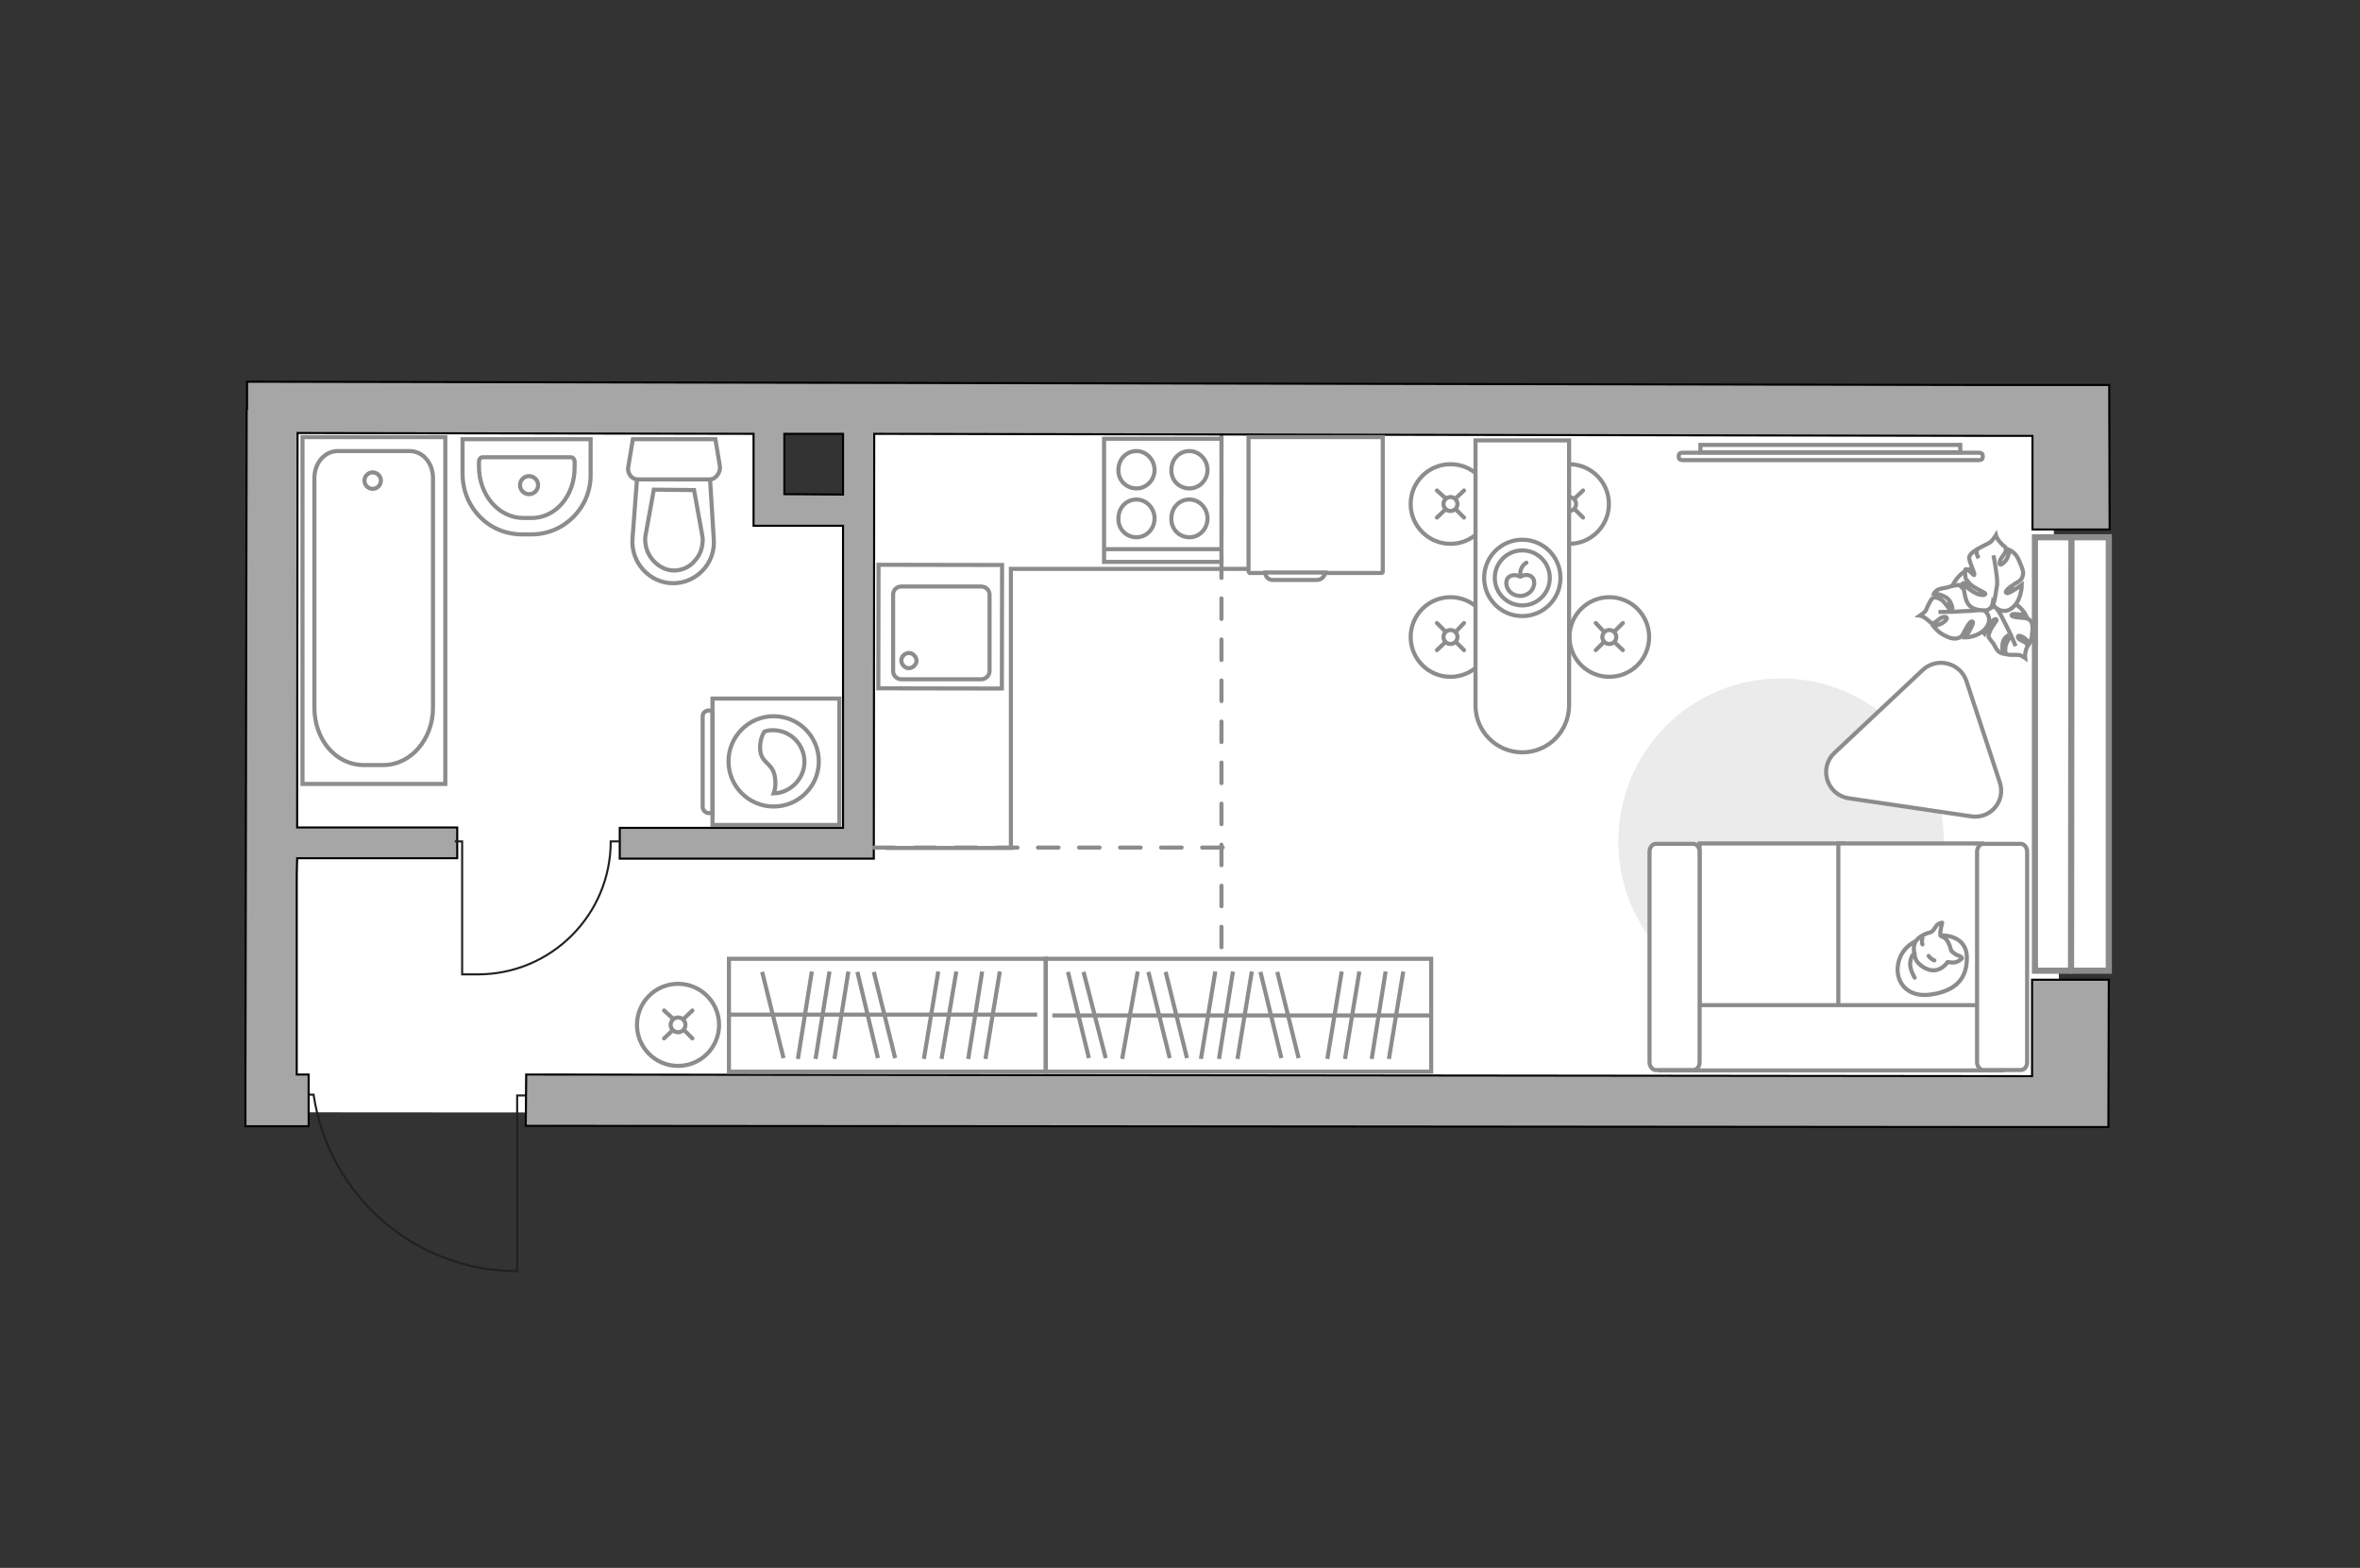 <?xml version="1.0" encoding="utf-8"?>
<!-- Generator: Adobe Illustrator 21.0.0, SVG Export Plug-In . SVG Version: 6.00 Build 0)  -->
<svg version="1.1" id="Слой_1" xmlns="http://www.w3.org/2000/svg" xmlns:xlink="http://www.w3.org/1999/xlink" x="0px" y="0px"
	 viewBox="0 0 575 382" style="enable-background:new 0 0 575 382;" xml:space="preserve">
<rect x="0" y="0" width="575" height="382" fill="#333333" stroke="none"/>
<style type="text/css">
	.st0{fill:#FFFFFF;}
	.st1{fill:#FFFFFF;stroke:#8C8C8C;stroke-miterlimit:10;}
	.st2{fill:none;stroke:#8C8C8C;stroke-linecap:round;stroke-miterlimit:10;stroke-dasharray:5,5;}
	.st3{fill:none;stroke:#231F20;stroke-width:0.5;stroke-miterlimit:10;}
	.st4{fill:#A6A6A6;stroke:#000000;stroke-width:0.5;stroke-miterlimit:10;}
	.st5{fill:#EBEBEB;}
	.st6{fill:none;stroke:#8C8C8C;stroke-miterlimit:10;}
	.st7{fill:#FFFFFF;stroke:#8C8C8C;stroke-linecap:round;stroke-miterlimit:10;}
	.st8{fill:none;stroke:#8C8C8C;stroke-linecap:round;stroke-miterlimit:10;}
	.st9{fill:none;stroke:#8C8C8C;stroke-linecap:round;stroke-linejoin:round;stroke-miterlimit:10;}
	.st10{fill:#FFFFFF;stroke:#8C8C8C;stroke-linecap:round;stroke-linejoin:round;stroke-miterlimit:10;}
	.st11{fill-rule:evenodd;clip-rule:evenodd;fill:#FFFFFF;fill-opacity:0.1;stroke:#8C8C8C;stroke-miterlimit:10;}
	.st12{fill:#FFFFFF;stroke:#8C8C8C;stroke-width:1.5;stroke-linecap:round;stroke-miterlimit:10;}
	.st13{fill:none;stroke:#8C8C8C;stroke-width:1.5;stroke-linecap:round;stroke-miterlimit:10;}
	.st14{fill:none;}
</style>
<path id="bg_00000068674674038186763100000014225875761120821942_" class="st0" d="M70.8,271l431.2,0.3l-1.9-169.3L71,101.6
	L70.8,271z M207.8,102.4v20.1h-18.5v-20.1H207.8z"/>
<g id="plan">
	<g>
		<g>
			
				<rect x="214.1" y="137.6" transform="matrix(1.813147e-03 -1 1 1.813147e-03 76.009 381.555)" class="st1" width="30.1" height="30.1"/>
		</g>
		<path class="st1" d="M239.1,165.5h-19.5c-1.1,0-2-0.9-2-2v-18.6c0-1.2,0.9-2,2-2h19.5c1.1,0,2,0.9,2,2v18.6
			C241.1,164.6,240.1,165.5,239.1,165.5z"/>
		<path class="st1" d="M221.5,159.1c-1.1,0-1.9,0.9-1.9,1.8c0,1,0.9,1.9,1.8,1.9c1,0,1.9-0.9,1.9-1.8
			C223.3,160.1,222.5,159.1,221.5,159.1z"/>
	</g>
	<g>
		<path id="Vector_134_00000161633812337448206730000008870507552056449721_" class="st1" d="M143.9,115.4v-8.4h-31.2v8.4
			c0,8.3,6.4,14.8,14.5,14.8h2.3C137.6,130.2,144.1,123.5,143.9,115.4z"/>
		<path id="Vector_133_00000075130115532572640190000000862392741627544989_" class="st1" d="M140,113.7v-1.2c0-0.6-0.4-1.1-0.9-1.1
			h-21.5c-0.5,0-0.9,0.5-0.9,1.1v1.2c0,6.9,4.8,12.5,10.8,12.5h1.7C135.3,126.4,140.1,120.8,140,113.7z"/>
		<circle class="st1" cx="128.9" cy="118.2" r="2.2"/>
	</g>
	<g>
		<g id="Group_26_00000158710286754915051620000011756507512992462987_">
			<path id="Vector_130_00000047753620908781536960000004465369375011988386_" class="st1" d="M172.6,116.9h-16.9
				c-1.7,0-3-1.5-2.6-3.3l1.1-6.6h20.1l1.1,6.6C175.6,115.2,174.3,116.9,172.6,116.9z"/>
			<path id="Vector_131_00000032632854613708272580000009556560460334754960_" class="st1" d="M164,142.1c-5.7,0-10.3-5-9.9-10.8
				l1.1-14.5H173l0.9,14.5C174.4,137.2,169.7,142.1,164,142.1z"/>
			<path id="Vector_132_00000171707206849269813980000006163509634855210410_" class="st1" d="M159.3,119.3l-2.1,11.6
				c-0.1,2.1,0.5,4,1.9,5.6c1.3,1.5,3.2,2.5,5.1,2.5s3.8-0.8,5.1-2.4c1.4-1.5,2-3.5,1.9-5.6l-2.1-11.6L159.3,119.3z"/>
		</g>
	</g>
	<g>
		<line class="st2" x1="297.6" y1="105.8" x2="297.6" y2="264.4"/>
		<path class="st3" d="M69.6,266.7h6.8c3.6,24.3,24.4,43,49.6,43v-42.8h7.4"/>
		<g>
			<polygon class="st4" points="495.1,262.2 128.2,261.8 128.1,274.3 133.2,274.3 495,274.6 513.7,274.6 513.8,238.7 495.1,238.7 
							"/>
			<path class="st4" d="M72.5,105.5l111.1,0.2v22.4h21.8v73.6H151v7.5h61.9l0.1-103.5l273.3,0.5h8.9v22.8H514l-0.1-35.2h-33.7
				L60.2,93v6.6h-0.1l-0.3,162.2h0v12.6h15.4v-12.6h-2.9c0-16.8,0-48.6,0-48.6l0.1-4.1h39v-7.5h-39L72.5,105.5z M191.1,120.4v-14.7
				h14.3v14.8L191.1,120.4L191.1,120.4z"/>
		</g>
		<line class="st2" x1="212.9" y1="206.5" x2="299.3" y2="206.5"/>
	</g>
	<g>
		<g>
			<path id="Vector_135_3_" class="st1" d="M73.7,191v-84.5h34.8V191H73.7z"/>
			<path id="Vector_136_3_" class="st1" d="M93.4,186.4h-4.7c-7,0-12.1-6.3-12.1-14v-55.9c0-3.7,2.5-6.6,5.7-6.6h17.5
				c3.2,0,5.7,2.9,5.7,6.6v55.9C105.5,180.1,100.1,186.4,93.4,186.4z"/>
		</g>
		<circle class="st1" cx="90.8" cy="117.1" r="2"/>
	</g>
	<g>
		<path id="Vector_142_3_" class="st1" d="M297.6,106.9h-28.6v30h28.6V106.9z"/>
		<g id="Group_28_3_">
			<g id="Group_29_3_">
				<path id="Vector_143_3_" class="st1" d="M276.9,119c2.4,0,4.4-2,4.4-4.5c0-2.5-2-4.6-4.4-4.6c-2.5,0-4.4,2-4.4,4.6
					C272.4,117,274.4,119,276.9,119z"/>
				<path id="Vector_144_3_" class="st1" d="M276.9,130.9c2.4,0,4.4-2,4.4-4.6c0-2.5-2-4.6-4.4-4.6c-2.5,0-4.4,2-4.4,4.6
					C272.4,128.9,274.4,130.9,276.9,130.9z"/>
			</g>
			<g id="Group_30_3_">
				<path id="Vector_145_3_" class="st1" d="M289.8,119c2.4,0,4.4-2,4.4-4.5c0-2.5-2-4.6-4.4-4.6c-2.5,0-4.4,2-4.4,4.6
					C285.3,117,287.3,119,289.8,119z"/>
				<path id="Vector_146_3_" class="st1" d="M289.8,130.9c2.4,0,4.4-2,4.4-4.6c0-2.5-2-4.6-4.4-4.6c-2.5,0-4.4,2-4.4,4.6
					C285.3,128.9,287.3,130.9,289.8,130.9z"/>
			</g>
		</g>
		<path id="Vector_147_3_" class="st1" d="M268.9,133.8h28.3"/>
	</g>
</g>
<g id="furniture_1_">
	<path id="Vector_1_" class="st5" d="M473.6,205c0,22-17.8,39.7-39.7,39.6c-22,0-39.7-17.8-39.6-39.7c0.1-22,17.8-39.7,39.7-39.6
		C455.9,165.3,473.6,183.1,473.6,205z"/>
	<g>
		<rect x="254.8" y="233.6" class="st1" width="93.9" height="27.5"/>
		<line class="st1" x1="301.5" y1="258" x2="305" y2="236.7"/>
		<line class="st1" x1="273.4" y1="258" x2="277.2" y2="236.7"/>
		<line class="st1" x1="297" y1="258" x2="300.4" y2="236.7"/>
		<line class="st1" x1="292.6" y1="258" x2="296.1" y2="236.7"/>
		<line class="st1" x1="338.4" y1="258" x2="341.9" y2="236.7"/>
		<line class="st1" x1="334.2" y1="258" x2="337.6" y2="236.7"/>
		<line class="st1" x1="327.7" y1="258" x2="331.2" y2="236.7"/>
		<line class="st1" x1="323.4" y1="258" x2="326.9" y2="236.7"/>
		<line class="st1" x1="269.4" y1="257.8" x2="264" y2="236.8"/>
		<line class="st1" x1="265.3" y1="257.8" x2="260.2" y2="236.8"/>
		<line class="st1" x1="289.2" y1="257.8" x2="284" y2="236.8"/>
		<line class="st1" x1="285" y1="257.8" x2="279.8" y2="236.8"/>
		<line class="st1" x1="316.4" y1="257.8" x2="311.2" y2="236.8"/>
		<line class="st1" x1="312.2" y1="257.8" x2="307.1" y2="236.8"/>
		<line class="st1" x1="256.4" y1="247.4" x2="348.7" y2="247.4"/>
	</g>
	<g>
		<rect x="177.6" y="233.6" class="st6" width="77.2" height="27.5"/>
		<line class="st6" x1="203.3" y1="258" x2="206.7" y2="236.7"/>
		<line class="st6" x1="198.7" y1="258" x2="202.1" y2="236.7"/>
		<line class="st6" x1="194.4" y1="258" x2="197.8" y2="236.7"/>
		<line class="st6" x1="240.1" y1="258" x2="243.6" y2="236.7"/>
		<line class="st6" x1="235.9" y1="258" x2="239.3" y2="236.7"/>
		<line class="st6" x1="229.4" y1="258" x2="233" y2="236.7"/>
		<line class="st6" x1="225.1" y1="258" x2="228.6" y2="236.7"/>
		<line class="st6" x1="190.9" y1="257.8" x2="185.7" y2="236.8"/>
		<line class="st6" x1="218.1" y1="257.8" x2="212.9" y2="236.8"/>
		<line class="st6" x1="213.9" y1="257.8" x2="208.9" y2="236.8"/>
		<line class="st6" x1="177.7" y1="247.2" x2="252.7" y2="247.2"/>
	</g>
	<g>
		<path id="Vector_8_2_" class="st1" d="M304.2,139.2v-32.7h32.7v32.8c0,0.1-0.1,0.3-0.3,0.3h-32.1
			C304.4,139.4,304.2,139.4,304.2,139.2z"/>
		<path id="Vector_9_2_" class="st1" d="M320.6,141.3h-10.5c-1.1,0-1.8-0.8-1.8-1.8h14.6C322.7,140.5,321.9,141.4,320.6,141.3z"/>
	</g>
	<path class="st3" d="M110.8,205h1.8v32.4h3.8c17.9,0,32.4-14.5,32.4-32.4l0,0h2.4"/>
	<g>
		<g>
			<circle class="st7" cx="353.4" cy="155.2" r="9.7"/>
			<line class="st8" x1="350.1" y1="151.8" x2="352.1" y2="153.8"/>
			<circle class="st7" cx="353.4" cy="155.2" r="1.7"/>
			<line class="st8" x1="354.8" y1="156.5" x2="356.7" y2="158.4"/>
			<line class="st8" x1="356.7" y1="151.8" x2="354.8" y2="153.8"/>
			<line class="st8" x1="352.1" y1="156.5" x2="350.1" y2="158.4"/>
		</g>
		<g>
			<circle class="st7" cx="392.1" cy="155.2" r="9.7"/>
			<line class="st8" x1="388.8" y1="151.8" x2="390.7" y2="153.8"/>
			<circle class="st7" cx="392.1" cy="155.2" r="1.7"/>
			<line class="st8" x1="393.4" y1="156.5" x2="395.4" y2="158.4"/>
			<line class="st8" x1="395.4" y1="151.8" x2="393.4" y2="153.8"/>
			<line class="st8" x1="390.7" y1="156.5" x2="388.8" y2="158.4"/>
		</g>
		<g>
			<circle class="st7" cx="353.4" cy="122.8" r="9.7"/>
			<line class="st8" x1="350.1" y1="119.5" x2="352.1" y2="121.3"/>
			<circle class="st7" cx="353.4" cy="122.8" r="1.7"/>
			<line class="st8" x1="354.8" y1="124.2" x2="356.7" y2="126.1"/>
			<line class="st8" x1="356.7" y1="119.5" x2="354.8" y2="121.3"/>
			<line class="st8" x1="352.1" y1="124.2" x2="350.1" y2="126.1"/>
		</g>
		<g>
			<circle class="st7" cx="382.3" cy="122.8" r="9.7"/>
			<line class="st8" x1="379" y1="119.5" x2="381" y2="121.3"/>
			<circle class="st7" cx="382.3" cy="122.8" r="1.7"/>
			<line class="st8" x1="383.8" y1="124.2" x2="385.7" y2="126.1"/>
			<line class="st8" x1="385.7" y1="119.5" x2="383.8" y2="121.3"/>
			<line class="st8" x1="381" y1="124.2" x2="379" y2="126.1"/>
		</g>
		<g>
			<path class="st1" d="M370.9,183.3L370.9,183.3c-6.3,0-11.4-5.1-11.4-11.4v-64.6h22.8v64.5C382.3,178.1,377.3,183.3,370.9,183.3z"
				/>
			<circle class="st9" cx="370.9" cy="140.8" r="9.3"/>
			<circle class="st9" cx="370.9" cy="140.8" r="6.7"/>
			<path class="st9" d="M373.8,142c0,1.7-1.5,3.2-3.4,3.2s-3.4-1.4-3.4-3.2s2-2.3,3.4-1.5C372,139.6,373.8,140.2,373.8,142z"/>
			<path class="st9" d="M371.9,137.1c0,0-1.7,0.8-1.5,3.3"/>
		</g>
	</g>
	<path class="st10" d="M487.2,190.5l-8.1-24.6c-1.5-4.4-7.1-5.9-10.6-2.7L447,183.4c-4,3.7-1.9,10.3,3.5,11.1l29.8,4.4
		C485,199.6,488.8,195.1,487.2,190.5z"/>
	<polyline class="st6" points="215.8,206.6 246.3,206.6 246.3,138.6 304.3,138.6 	"/>
	<g>
		<path id="Vector_60_00000050640831104467022820000017132772345632596365_" class="st1" d="M489,141c-2.8-3.3-7.8-3.9-11.2-1.1
			c-3.2,2.8-3.9,7.8-1.1,11.2c2.8,3.4,7.8,3.9,11.2,1.1C491.2,149.4,491.7,144.4,489,141z"/>
		<path class="st1" d="M490.3,146.9c2.1,0.6,3.3,3,3.3,3s-3-0.5-3.4-0.2c-0.4,0.4,0.5,0.7,2.2,0.8c1.6,0.1,1.7,0.2,2.3,0.7
			c0.6,0.6,0.6,2.1,0.4,3.2c0,1.3-0.6,2.3-0.6,2.3s-0.5-0.6-1.2-1.2c-0.8-0.6-1.9-0.9-1.6-0.1c0.3,0.7,1.6,0.8,2.1,1.5
			c0.5,0.7,0.1,0.4-0.2,1.5c-0.3,1.1-0.2,1.9-0.2,1.9s-1-0.7-1.5-0.7c-0.5-0.1-2.1,0-2.7-0.1c-0.6-0.2-0.7-0.6-0.6-1.8
			c0.1-1.1,1.2-2.5,1.3-2.8c0.1-0.3-0.3-0.6-1.5,0.7c-1,1.3-0.3,3.7-0.3,3.7s-0.6-0.1-1.2-0.6c-0.6-0.6-1-1.6-1.2-1.9
			c-0.2-0.1-1.2-1.6-1.2-1.6s-0.1-0.3,0.3-1.3c0.4-1.1,1.8-2.8,1.7-2.9c-0.1-0.1-0.3-0.4-1.2,0.4c-0.9,0.7-1.8,3-1.8,3
			s-0.2-0.2-0.7-2.2c-0.6-2.2,0.5-3.2,1.9-4c1.2-0.7,2.2,0.4,2.2,0.4C486.8,147.9,488,146,490.3,146.9z"/>
		<path class="st1" d="M484.3,146.5c1,0.6,2,1.4,2.7,2.5c0.4,0.6,1.4,2.6,1.9,3.6c0.8,1.5,2.2,4.8,2.2,4.8"/>
		<path class="st1" d="M483.7,153.2c-1.9,2.1-4.8,2.1-4.8,2.1s1.9-3,1.8-3.7c-0.3-0.6-1,0.2-1.9,1.9c-0.8,1.6-1,1.8-1.9,2
			c-1,0.3-2.4-0.2-3.7-1c-1.2-0.7-2.1-1.9-2.1-1.9s0.9-0.2,2-0.7c1-0.6,1.9-1.6,0.6-1.6c-0.9,0-1.8,1.2-2.6,1.5
			c-0.8,0.1-0.6-0.2-1.5-0.8c-1-0.9-1.8-1-1.8-1s1.2-0.8,1.5-1.4c0.2-0.6,1-2.3,1.4-2.7s1-0.5,2.1,0.1c1,0.5,2,2.4,2.4,2.6
			s0.9,0,0-1.9c-1-1.9-4-2.1-4-2.1s0.3-0.6,1.1-1c0.8-0.3,2.1-0.4,2.6-0.6c0.3-0.2,2.3-0.5,2.3-0.5s0.3,0.1,1.2,1
			c1.1,0.8,2.3,3.2,2.4,3.1c0.2-0.1,0.6-0.1,0.2-1.4s-2.6-3.1-2.6-3.1s0.2-0.1,2.7,0.4c2.6,0.4,3.1,2.1,3.3,3.7
			c0.2,1.9-1.4,2.3-1.4,2.3C484.2,148.9,485.6,151.1,483.7,153.2z"/>
		<path class="st1" d="M487,146.9c-1.1,1-2.6,1.4-3.9,1.6c-0.9,0.2-3.5,0.4-4.7,0.4c-2,0.2-6.1,0.2-6.1,0.2"/>
		<g>
			<path class="st1" d="M482.1,133.6c0,0-2.1,1.1-2.3,2.1c-0.2,1,1.5,4,1.2,4.4c-0.1,0.2-1.5-1.6-2.1-1.4c-0.3,0.1,0,2.2,0,2.2
				s0.1,0.3,1.1,1.4c1,1,3.7,2.1,3.7,2.3c0.1,0.2-0.2,0.6-1.7,0.2c-1.5-0.5-3.7-2.5-3.7-2.5s-0.1,0.2,0.5,3c0.6,2.8,2.3,3.3,4.4,3.4
				c2,0.2,2.3-1.6,2.3-1.6c0.5,1.2,2.9,2.8,5,0.8c2.1-1.9,2.1-5.4,2.1-5.4s-3.2,2.3-3.7,2c-0.6-0.2,0.2-1.1,1.9-2.2
				c1.8-1,1.8-1.2,2.1-2.3c0.2-0.9-0.6-2.6-1.2-3.9c-0.7-1.5-2.1-2.1-2.1-2.1s-0.1,1.1-0.6,2.1c-0.6,1-1.9,2.1-1.8,1
				c0-1.1,1.4-2,1.5-3c0.1-1.1-0.2-0.6-1.2-1.8c-1-1-1.2-1.9-1.2-1.9s-0.8,1.3-1.5,1.8c-0.5,0.3-2.4,1.2-2.9,1.5
				c-0.4,0.4-0.5,1.2,0.2,2.3"/>
			<path class="st1" d="M485.7,147.1c0.5-1.5,0.6-3.2,0.9-4.7c0.1-2.1-0.9-7.1-0.9-7.1"/>
		</g>
	</g>
	<g>
		<path class="st1" d="M482.2,110.3c0.6,0,0.9,0.3,0.9,0.9s-0.3,0.9-0.9,0.9h-72.3c-0.6,0-0.9-0.3-0.9-0.9s0.3-0.9,0.9-0.9H482.2z"
			/>
		<rect x="414.3" y="108.4" class="st1" width="63.3" height="1.8"/>
	</g>
	<g>
		<circle class="st7" cx="165.2" cy="249.7" r="10"/>
		<line class="st8" x1="161.8" y1="246.2" x2="163.9" y2="248.1"/>
		<circle class="st7" cx="165.2" cy="249.7" r="1.8"/>
		<line class="st8" x1="166.7" y1="251" x2="168.7" y2="253"/>
		<line class="st8" x1="168.7" y1="246.2" x2="166.7" y2="248.1"/>
		<line class="st8" x1="163.9" y1="251" x2="161.8" y2="253"/>
	</g>
	<g>
		<path id="Vector_55_5_" class="st1" d="M414.1,260.7h35v-55.2h-35V260.7z"/>
		<path id="Vector_56_6_" class="st1" d="M447.9,260.7h35v-55.2h-35V260.7z"/>
		<path id="Vector_57_5_" class="st1" d="M408,244.9l-3.3,15.9h83.1v-15.9H408z"/>
		<path id="Vector_58_5_" class="st1" d="M414.1,258.8v-51.3c0-1-0.7-1.9-1.5-1.9h-9.2c-0.8,0-1.5,0.9-1.5,1.9v51.3
			c0,1,0.7,1.9,1.5,1.9h9.2C413.4,260.7,414.1,259.9,414.1,258.8z"/>
		<path id="Vector_59_5_" class="st1" d="M493.9,258.8v-51.3c0-1-0.7-1.9-1.5-1.9h-9.2c-0.8,0-1.5,0.9-1.5,1.9v51.3
			c0,1,0.7,1.9,1.5,1.9h9.2C493.2,260.7,493.9,259.9,493.9,258.8z"/>
		<g>
			<path class="st10" d="M473.1,227.9c0,0,5.9-0.2,6.1,5.1c0.2,5.3-2.6,8.4-8.7,9.3c-6.1,0.9-8.9-3.4-8-7.6
				C463.3,230.6,467.3,227.9,473.1,227.9z"/>
			<path class="st10" d="M475.4,231.6c0,0,0.6,0.8,1.7,1.2c1.1,0.4,0.9,0.7,0.9,0.7s-1,1.2-2.6,1c-0.9-0.1-0.9-0.1-0.9-0.1
				s-1.1,1.8-3.1,2c-2,0.2-4.2-1.5-4.7-2.8c-0.4-1.3-0.7-3.3,0.1-4.3c0.7-1.1,2.4-1.9,3.4-2.1c1-0.2,1.3-1.7,2.1-2.1
				c0.9-0.4,0.9-0.3,0.9-0.3s-0.7,2.7-0.4,3.2C473.3,228.4,474.5,228.1,475.4,231.6z"/>
			<path class="st10" d="M469.9,232.9c0,0,0.4,0.7,1.4,1.1"/>
			<path class="st10" d="M468.4,230.1c0,0-0.3-0.8,0-1.5"/>
			<path class="st9" d="M466.5,232.3c0,0-0.9,0.3-1.1,2.3c-0.1,1.7,1.1,3.6,1.1,3.6"/>
		</g>
	</g>
	<g>
		<g>
			<path class="st1" d="M173.6,170.2v30.8h30.9v-30.8H173.6z"/>
			<path class="st11" d="M171.2,174.5v22.1c0,0.8,0.7,1.5,1.5,1.5h0.9v-25h-0.9C171.9,173.1,171.2,173.7,171.2,174.5z"/>
		</g>
		<circle class="st1" cx="188.5" cy="185.5" r="11"/>
		<path class="st1" d="M185.2,182.6c0.3,3.8,3.4,3,3.7,7.5c0.1,1.5-0.1,2.4-0.4,3.2c4.1-0.1,7.5-3.6,7.5-7.7c0-4.2-3.4-7.7-7.7-7.7
			c-0.7,0-1.3,0.1-2,0.3C185.7,179,185.1,180.6,185.2,182.6z"/>
	</g>
</g>
<g id="windows_00000098205245868189380670000014648933297700965284_">
	<g>
		<rect x="495.8" y="130.9" class="st12" width="18" height="105.6"/>
		<line class="st13" x1="504.6" y1="236.5" x2="504.7" y2="130.9"/>
	</g>
</g>
<g id="points">
	<path id="h" class="st14" d="M162.7,224.8"/>
	<path id="s" class="st14" d="M144.1,163.9"/>
	<path id="k" class="st14" d="M272.6,172.1"/>
	<path id="r" class="st14" d="M361.8,206.2"/>
</g>
</svg>

